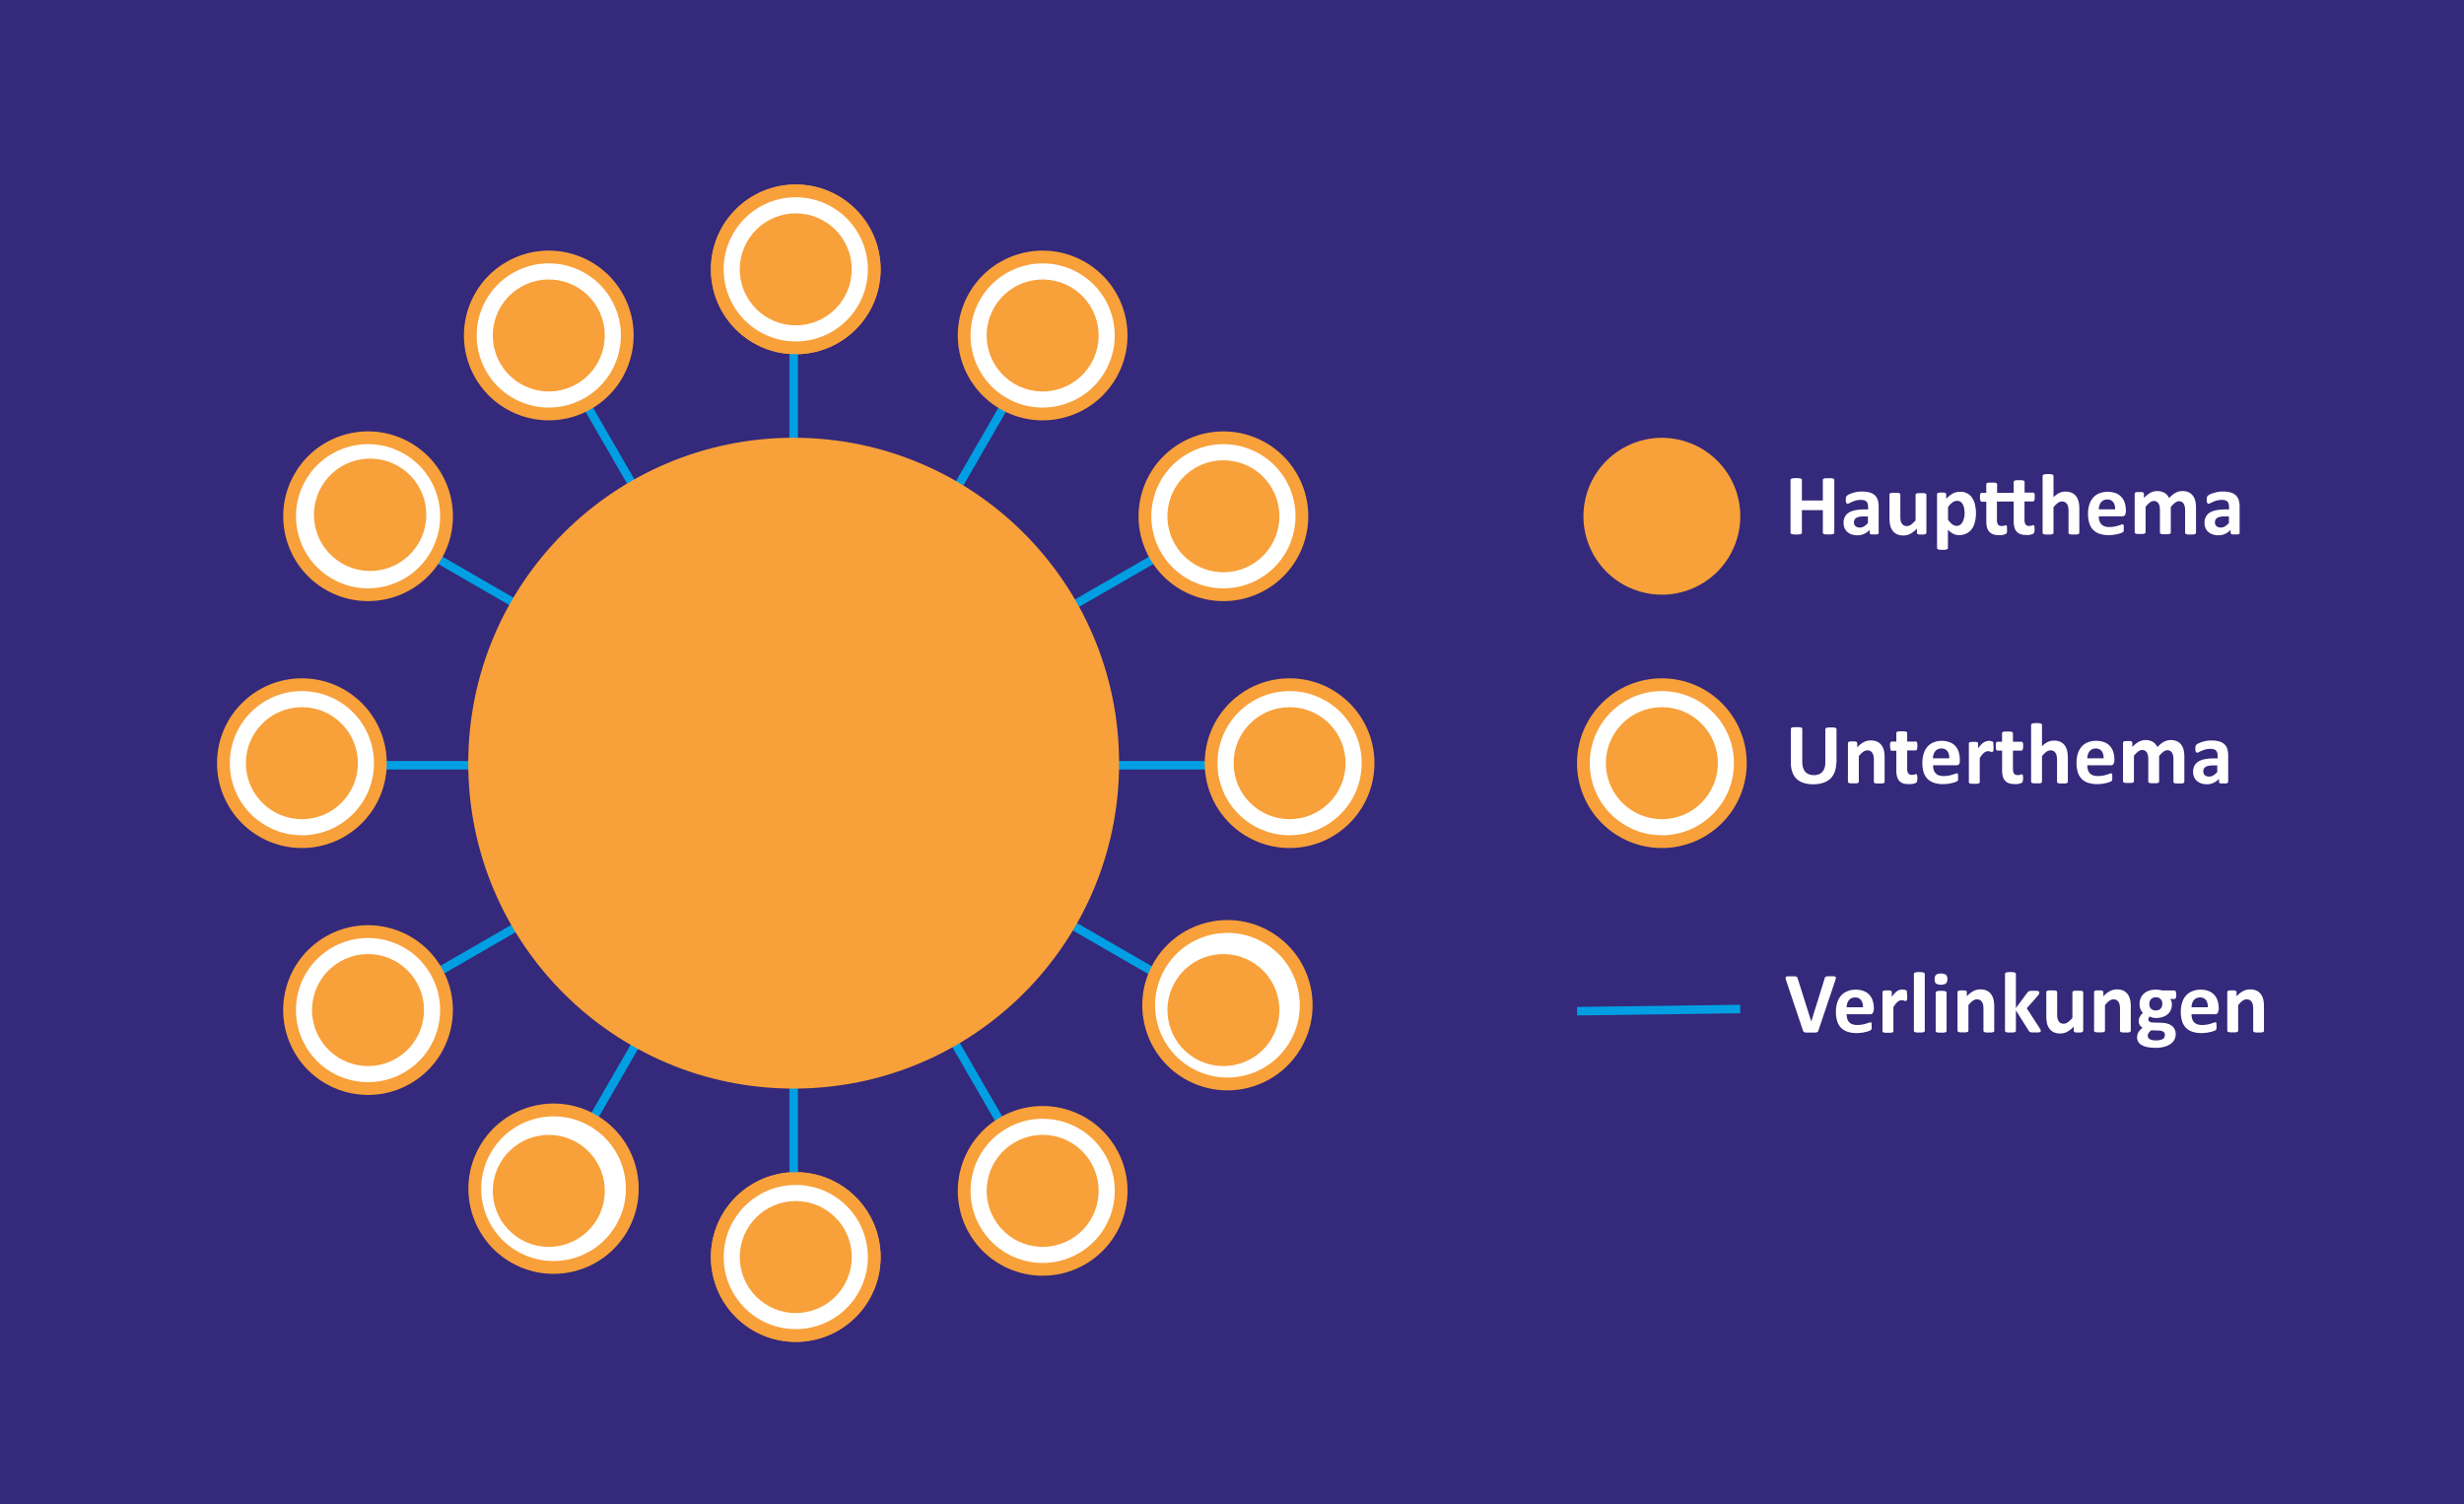 <svg id="Ebene_1" data-name="Ebene 1" xmlns="http://www.w3.org/2000/svg" viewBox="0 0 578.69 353.23"><defs><style>.cls-1{fill:#34297a;}.cls-2,.cls-5{fill:none;}.cls-2{stroke:#34297a;}.cls-2,.cls-3,.cls-5{stroke-miterlimit:10;}.cls-3,.cls-6{fill:#fff;}.cls-3{stroke:#f8a03a;stroke-width:3px;}.cls-4{fill:#f8a03a;}.cls-5{stroke:#009fe3;stroke-width:2px;}</style></defs><title>Inbound_Marketing_Themencluster_ZW_170712</title><rect class="cls-1" width="578.69" height="353.23"/><line class="cls-2" x1="186.4" y1="74.53" x2="186.4" y2="277.11"/><circle class="cls-3" cx="186.89" cy="63.26" r="18.43"/><circle class="cls-4" cx="186.89" cy="63.26" r="13.15"/><circle class="cls-3" cx="186.89" cy="295.23" r="18.43"/><circle class="cls-4" cx="186.89" cy="295.23" r="13.15"/><line class="cls-5" x1="186.4" y1="74.53" x2="186.4" y2="277.11"/><circle class="cls-3" cx="186.89" cy="63.26" r="18.43"/><circle class="cls-4" cx="186.89" cy="63.26" r="13.15"/><circle class="cls-3" cx="186.89" cy="295.23" r="18.43"/><circle class="cls-4" cx="186.89" cy="295.23" r="13.15"/><line class="cls-5" x1="134.11" y1="88.8" x2="235.4" y2="264.24"/><circle class="cls-3" cx="128.89" cy="78.79" r="18.43" transform="translate(-22.13 75) rotate(-30)"/><circle class="cls-4" cx="128.89" cy="78.79" r="13.15" transform="translate(-22.13 75) rotate(-30)"/><circle class="cls-3" cx="244.88" cy="279.69" r="18.43" transform="translate(-107.04 159.91) rotate(-30)"/><circle class="cls-4" cx="244.88" cy="279.69" r="13.15" transform="translate(-107.04 159.91) rotate(-30)"/><line class="cls-5" x1="95.96" y1="127.3" x2="271.4" y2="228.6"/><circle class="cls-3" cx="86.44" cy="121.25" r="18.43" transform="translate(-61.78 135.48) rotate(-60)"/><circle class="cls-4" cx="86.44" cy="121.25" r="13.15" transform="matrix(0.5, -0.87, 0.87, 0.5, -61.78, 135.48)"/><circle class="cls-3" cx="287.33" cy="237.23" r="18.43" transform="matrix(0.5, -0.87, 0.87, 0.5, -61.78, 367.45)"/><circle class="cls-4" cx="287.33" cy="237.23" r="13.15" transform="translate(-61.78 367.45) rotate(-60)"/><line class="cls-5" x1="82.18" y1="179.73" x2="284.76" y2="179.73"/><circle class="cls-3" cx="70.9" cy="179.24" r="18.43"/><circle class="cls-4" cx="70.9" cy="179.24" r="13.15"/><circle class="cls-3" cx="302.87" cy="179.24" r="18.43"/><circle class="cls-4" cx="302.87" cy="179.24" r="13.15"/><line class="cls-5" x1="96.45" y1="232.02" x2="271.89" y2="130.72"/><circle class="cls-3" cx="86.44" cy="237.23" r="18.43" transform="translate(-107.04 75) rotate(-30)"/><circle class="cls-4" cx="86.44" cy="237.23" r="13.15" transform="translate(-107.04 75) rotate(-30)"/><circle class="cls-3" cx="287.33" cy="121.25" r="18.43" transform="translate(-22.13 159.91) rotate(-30)"/><circle class="cls-4" cx="287.33" cy="121.25" r="13.15" transform="translate(-22.13 159.91) rotate(-30)"/><line class="cls-5" x1="134.95" y1="270.17" x2="236.24" y2="94.72"/><circle class="cls-3" cx="128.89" cy="279.69" r="18.43" transform="matrix(0.5, -0.87, 0.87, 0.5, -177.77, 251.47)"/><circle class="cls-4" cx="128.89" cy="279.69" r="13.15" transform="translate(-177.77 251.47) rotate(-60)"/><circle class="cls-3" cx="244.88" cy="78.79" r="18.43" transform="translate(54.2 251.47) rotate(-60)"/><circle class="cls-4" cx="244.88" cy="78.79" r="13.15" transform="translate(54.2 251.47) rotate(-60)"/><circle class="cls-4" cx="186.4" cy="179.24" r="76.43"/><circle class="cls-3" cx="390.3" cy="179.24" r="18.43"/><circle class="cls-4" cx="390.3" cy="179.24" r="13.15"/><path class="cls-6" d="M430.8,125.12a0.28,0.28,0,0,1-.07.18,0.46,0.46,0,0,1-.22.13,2.09,2.09,0,0,1-.41.08,5.48,5.48,0,0,1-.64,0,5.72,5.72,0,0,1-.66,0,2,2,0,0,1-.41-0.08,0.46,0.46,0,0,1-.21-0.13,0.28,0.28,0,0,1-.07-0.18v-5.31h-4.92v5.31a0.3,0.3,0,0,1-.06.18,0.43,0.43,0,0,1-.21.13,2.09,2.09,0,0,1-.41.08,6.83,6.83,0,0,1-1.29,0,2.1,2.1,0,0,1-.41-0.08,0.46,0.46,0,0,1-.22-0.13,0.28,0.28,0,0,1-.07-0.18V112.71a0.28,0.28,0,0,1,.07-0.18,0.46,0.46,0,0,1,.22-0.13,2.18,2.18,0,0,1,.41-0.08,6.94,6.94,0,0,1,1.29,0,2.17,2.17,0,0,1,.41.08,0.43,0.43,0,0,1,.21.13,0.3,0.3,0,0,1,.06.18v4.83h4.92v-4.83a0.28,0.28,0,0,1,.07-0.18,0.47,0.47,0,0,1,.21-0.13,2.07,2.07,0,0,1,.41-0.08,5.73,5.73,0,0,1,.66,0,5.49,5.49,0,0,1,.64,0,2.17,2.17,0,0,1,.41.08,0.47,0.47,0,0,1,.22.13,0.28,0.28,0,0,1,.07.18v12.42Z"/><path class="cls-6" d="M441.23,125.17a0.27,0.27,0,0,1-.1.22,0.69,0.69,0,0,1-.32.12,4.38,4.38,0,0,1-.65,0,4.43,4.43,0,0,1-.67,0,0.58,0.58,0,0,1-.29-0.12,0.29,0.29,0,0,1-.09-0.22v-0.72a4.13,4.13,0,0,1-1.28.93,3.7,3.7,0,0,1-1.59.34,4.46,4.46,0,0,1-1.33-.19,3,3,0,0,1-1-.56,2.5,2.5,0,0,1-.69-0.92,3.12,3.12,0,0,1-.24-1.28,2.91,2.91,0,0,1,.31-1.38,2.52,2.52,0,0,1,.92-1,4.6,4.6,0,0,1,1.53-.56,10.91,10.91,0,0,1,2.12-.18h0.88v-0.55a2.88,2.88,0,0,0-.09-0.75,1.25,1.25,0,0,0-.28-0.53,1.17,1.17,0,0,0-.53-0.31,2.82,2.82,0,0,0-.82-0.1,4.2,4.2,0,0,0-1.14.14,6.56,6.56,0,0,0-.89.31q-0.39.17-.64,0.31a1,1,0,0,1-.42.14,0.3,0.3,0,0,1-.2-0.07,0.51,0.51,0,0,1-.14-0.2,1.42,1.42,0,0,1-.09-0.33,2.72,2.72,0,0,1,0-.43,1.92,1.92,0,0,1,.05-0.5,0.76,0.76,0,0,1,.19-0.33,1.9,1.9,0,0,1,.5-0.33,5.84,5.84,0,0,1,.83-0.33,7.75,7.75,0,0,1,1-.25,6.88,6.88,0,0,1,1.16-.1,7,7,0,0,1,1.82.21,3.06,3.06,0,0,1,1.24.64,2.49,2.49,0,0,1,.71,1.11,5.21,5.21,0,0,1,.22,1.62v6.1Zm-2.51-3.88h-1a5.24,5.24,0,0,0-1.06.09,2,2,0,0,0-.71.27,1.13,1.13,0,0,0-.4.44,1.33,1.33,0,0,0-.13.59,1.14,1.14,0,0,0,.36.89,1.44,1.44,0,0,0,1,.33,1.87,1.87,0,0,0,1-.27,4.1,4.1,0,0,0,.92-0.8v-1.54Z"/><path class="cls-6" d="M452.38,125.14a0.32,0.32,0,0,1-.05.18,0.38,0.38,0,0,1-.18.13,1.4,1.4,0,0,1-.34.08,4.52,4.52,0,0,1-.52,0,4.75,4.75,0,0,1-.54,0,1.3,1.3,0,0,1-.33-0.08,0.37,0.37,0,0,1-.17-0.13,0.31,0.31,0,0,1-.05-0.18v-1a5.74,5.74,0,0,1-1.53,1.22,3.43,3.43,0,0,1-1.61.41,3.61,3.61,0,0,1-1.57-.31,2.71,2.71,0,0,1-1-.83,3.36,3.36,0,0,1-.56-1.22,7.57,7.57,0,0,1-.17-1.73v-5.55a0.29,0.29,0,0,1,.06-0.18,0.41,0.41,0,0,1,.2-0.13,1.84,1.84,0,0,1,.4-0.08q0.25,0,.61,0t0.62,0a1.84,1.84,0,0,1,.39.08,0.44,0.44,0,0,1,.21.13,0.28,0.28,0,0,1,.06.18v5.12a4.93,4.93,0,0,0,.09,1.09,1.91,1.91,0,0,0,.28.65,1.29,1.29,0,0,0,.48.42,1.48,1.48,0,0,0,.68.15,1.67,1.67,0,0,0,1-.36,5.89,5.89,0,0,0,1.05-1v-6a0.29,0.29,0,0,1,.06-0.18,0.42,0.42,0,0,1,.2-0.13,1.84,1.84,0,0,1,.39-0.08c0.16,0,.37,0,0.62,0s0.46,0,.62,0a1.74,1.74,0,0,1,.39.08,0.45,0.45,0,0,1,.2.13,0.28,0.28,0,0,1,.06.18v9.06Z"/><path class="cls-6" d="M464.07,120.48a8.44,8.44,0,0,1-.26,2.18,4.89,4.89,0,0,1-.76,1.65,3.36,3.36,0,0,1-1.24,1,3.79,3.79,0,0,1-1.7.37,3.23,3.23,0,0,1-.73-0.08,2.81,2.81,0,0,1-.64-0.23,4,4,0,0,1-.62-0.39,7.29,7.29,0,0,1-.63-0.55v4.27a0.3,0.3,0,0,1-.06.18,0.46,0.46,0,0,1-.21.14,1.7,1.7,0,0,1-.39.09,6.26,6.26,0,0,1-1.24,0,1.71,1.71,0,0,1-.39-0.09,0.46,0.46,0,0,1-.21-0.14,0.3,0.3,0,0,1-.06-0.18V116.08a0.31,0.31,0,0,1,.05-0.18,0.37,0.37,0,0,1,.18-0.13,1.38,1.38,0,0,1,.33-0.08,4.53,4.53,0,0,1,.52,0,4.41,4.41,0,0,1,.51,0,1.38,1.38,0,0,1,.33.08,0.37,0.37,0,0,1,.18.13,0.31,0.31,0,0,1,.05.18v1.07a9.28,9.28,0,0,1,.78-0.72,4.71,4.71,0,0,1,.78-0.52,3.55,3.55,0,0,1,.82-0.31,3.84,3.84,0,0,1,.9-0.1,3.44,3.44,0,0,1,1.7.39,3.22,3.22,0,0,1,1.14,1.07,4.83,4.83,0,0,1,.65,1.58A8.83,8.83,0,0,1,464.07,120.48Zm-2.66.18a7.06,7.06,0,0,0-.09-1.11,3.29,3.29,0,0,0-.29-1,1.81,1.81,0,0,0-.55-0.67,1.4,1.4,0,0,0-.85-0.25,1.71,1.71,0,0,0-.5.08,2,2,0,0,0-.51.25,3.53,3.53,0,0,0-.53.45,6.37,6.37,0,0,0-.58.68v3a6,6,0,0,0,1,1.05,1.66,1.66,0,0,0,1,.37,1.41,1.41,0,0,0,.85-0.25,2,2,0,0,0,.57-0.67,3.37,3.37,0,0,0,.33-0.93A5.11,5.11,0,0,0,461.41,120.66Z"/><path class="cls-6" d="M477.84,124.25a3.14,3.14,0,0,1-.06.68,0.73,0.73,0,0,1-.15.33,0.77,0.77,0,0,1-.27.17l-0.41.13a3.56,3.56,0,0,1-.51.09,5.17,5.17,0,0,1-.55,0,4.1,4.1,0,0,1-1.33-.19,2.19,2.19,0,0,1-.92-0.59,2.47,2.47,0,0,1-.54-1,5.33,5.33,0,0,1-.17-1.44v-4.64H469v4.26a2.12,2.12,0,0,0,.23,1.11,0.91,0.91,0,0,0,.83.37,1.71,1.71,0,0,0,.37,0l0.29-.08,0.21-.08a0.42,0.42,0,0,1,.16,0,0.22,0.22,0,0,1,.12,0,0.24,0.24,0,0,1,.09.14,2.11,2.11,0,0,1,.06.29,3.4,3.4,0,0,1,0,.47c0,0.19,0,.34,0,0.45a2.36,2.36,0,0,1,0,.28,1,1,0,0,1-.06.19,0.41,0.41,0,0,1-.12.14,1,1,0,0,1-.25.14,2.83,2.83,0,0,1-.41.13,4.24,4.24,0,0,1-.51.09,5.29,5.29,0,0,1-.56,0,4.06,4.06,0,0,1-1.32-.19,2.2,2.2,0,0,1-.92-0.59,2.47,2.47,0,0,1-.54-1,5.32,5.32,0,0,1-.17-1.44v-4.64h-1.09a0.32,0.32,0,0,1-.29-0.24,2.23,2.23,0,0,1-.1-0.8,4.17,4.17,0,0,1,0-.5,1.18,1.18,0,0,1,.08-0.32,0.37,0.37,0,0,1,.13-0.17,0.31,0.31,0,0,1,.18-0.05h1.08v-2a0.32,0.32,0,0,1,.06-0.18,0.42,0.42,0,0,1,.2-0.14,1.63,1.63,0,0,1,.4-0.08q0.25,0,.61,0t0.63,0a1.56,1.56,0,0,1,.39.08,0.46,0.46,0,0,1,.2.14,0.3,0.3,0,0,1,.06.18v2h3.89v-2.51A0.32,0.32,0,0,1,473,113a0.39,0.39,0,0,1,.2-0.13,2,2,0,0,1,.4-0.08,5.23,5.23,0,0,1,.61,0,5.38,5.38,0,0,1,.63,0,1.87,1.87,0,0,1,.39.08,0.42,0.42,0,0,1,.2.13,0.3,0.3,0,0,1,.06.18v2.51h2a0.29,0.29,0,0,1,.17.05,0.43,0.43,0,0,1,.13.17,1.06,1.06,0,0,1,.08.32,4.17,4.17,0,0,1,0,.5,2.12,2.12,0,0,1-.11.8,0.33,0.33,0,0,1-.29.24h-2v4.26a2.16,2.16,0,0,0,.23,1.11,0.9,0.9,0,0,0,.84.37,1.71,1.71,0,0,0,.37,0l0.28-.08,0.21-.08a0.47,0.47,0,0,1,.16,0,0.19,0.19,0,0,1,.11,0,0.28,0.28,0,0,1,.09.14,1.67,1.67,0,0,1,.06.29A3.56,3.56,0,0,1,477.84,124.25Z"/><path class="cls-6" d="M488.34,125.14a0.28,0.28,0,0,1-.06.18,0.45,0.45,0,0,1-.2.13,1.76,1.76,0,0,1-.39.08q-0.25,0-.61,0t-0.62,0a1.75,1.75,0,0,1-.39-0.08,0.45,0.45,0,0,1-.2-0.13,0.28,0.28,0,0,1-.06-0.18V120a4.35,4.35,0,0,0-.1-1,2,2,0,0,0-.28-0.65,1.24,1.24,0,0,0-.47-0.42,1.47,1.47,0,0,0-.68-0.15,1.7,1.7,0,0,0-1,.36,5.34,5.34,0,0,0-1,1v6a0.28,0.28,0,0,1-.06.18,0.45,0.45,0,0,1-.21.13,1.83,1.83,0,0,1-.39.08q-0.24,0-.62,0c-0.25,0-.46,0-0.62,0a1.84,1.84,0,0,1-.39-0.08,0.45,0.45,0,0,1-.21-0.13,0.27,0.27,0,0,1-.06-0.18V111.78a0.29,0.29,0,0,1,.06-0.18,0.46,0.46,0,0,1,.21-0.14,1.74,1.74,0,0,1,.39-0.09,6.26,6.26,0,0,1,1.24,0,1.73,1.73,0,0,1,.39.09,0.46,0.46,0,0,1,.21.14,0.3,0.3,0,0,1,.06.18v5a4.88,4.88,0,0,1,1.35-1,3.34,3.34,0,0,1,1.43-.32,3.59,3.59,0,0,1,1.56.3,2.71,2.71,0,0,1,1,.83,3.41,3.41,0,0,1,.56,1.23,7.3,7.3,0,0,1,.17,1.71v5.56Z"/><path class="cls-6" d="M499.22,120.35a1,1,0,0,1-.21.69,0.75,0.75,0,0,1-.57.22h-5.52a3.79,3.79,0,0,0,.14,1.05,2,2,0,0,0,.44.8,1.9,1.9,0,0,0,.77.5,3.31,3.31,0,0,0,1.13.17,6.37,6.37,0,0,0,1.18-.1,7.88,7.88,0,0,0,.88-0.21l0.61-.21a1.14,1.14,0,0,1,.4-0.1,0.3,0.3,0,0,1,.15,0,0.26,0.26,0,0,1,.1.13,0.83,0.83,0,0,1,.06.26c0,0.11,0,.25,0,0.42s0,0.28,0,.38a2.38,2.38,0,0,1,0,.27,0.68,0.68,0,0,1-.06.19,0.71,0.71,0,0,1-.11.15,1.26,1.26,0,0,1-.36.19,5.73,5.73,0,0,1-.75.24,10.36,10.36,0,0,1-1,.2,8.75,8.75,0,0,1-1.26.09,6.66,6.66,0,0,1-2.12-.31,3.77,3.77,0,0,1-1.52-.92,3.84,3.84,0,0,1-.91-1.56,7.37,7.37,0,0,1-.3-2.21,7,7,0,0,1,.31-2.18,4.58,4.58,0,0,1,.91-1.65,3.94,3.94,0,0,1,1.46-1,5.62,5.62,0,0,1,3.88,0,3.51,3.51,0,0,1,1.33.93,3.74,3.74,0,0,1,.76,1.41,6.11,6.11,0,0,1,.24,1.77v0.41Zm-2.48-.73a2.62,2.62,0,0,0-.43-1.69,1.67,1.67,0,0,0-1.43-.61,1.86,1.86,0,0,0-.85.18,1.74,1.74,0,0,0-.6.49,2.24,2.24,0,0,0-.37.73,3.64,3.64,0,0,0-.15.9h3.82Z"/><path class="cls-6" d="M515.74,125.14a0.28,0.28,0,0,1-.06.18,0.45,0.45,0,0,1-.2.13,1.74,1.74,0,0,1-.39.08c-0.16,0-.37,0-0.62,0s-0.47,0-.63,0a1.84,1.84,0,0,1-.39-0.08,0.41,0.41,0,0,1-.2-0.13,0.29,0.29,0,0,1-.06-0.18v-5.37a3.78,3.78,0,0,0-.09-0.83,2,2,0,0,0-.26-0.65,1.24,1.24,0,0,0-.45-0.42,1.32,1.32,0,0,0-.64-0.15,1.53,1.53,0,0,0-.92.36,6.17,6.17,0,0,0-1,1v6a0.28,0.28,0,0,1-.06.18,0.44,0.44,0,0,1-.21.13,1.84,1.84,0,0,1-.39.08q-0.24,0-.61,0c-0.25,0-.46,0-0.62,0a1.84,1.84,0,0,1-.39-0.08,0.45,0.45,0,0,1-.21-0.13,0.27,0.27,0,0,1-.06-0.18v-5.37a3.72,3.72,0,0,0-.09-0.83,2,2,0,0,0-.26-0.65,1.2,1.2,0,0,0-.45-0.42,1.33,1.33,0,0,0-.64-0.15,1.54,1.54,0,0,0-.93.36,5.91,5.91,0,0,0-1,1v6a0.28,0.28,0,0,1-.06.18,0.45,0.45,0,0,1-.21.13,1.84,1.84,0,0,1-.39.08c-0.16,0-.37,0-0.62,0s-0.46,0-.62,0a1.83,1.83,0,0,1-.39-0.08,0.45,0.45,0,0,1-.21-0.13,0.28,0.28,0,0,1-.06-0.18v-9.06a0.31,0.31,0,0,1,.05-0.18,0.38,0.38,0,0,1,.18-0.13,1.48,1.48,0,0,1,.34-0.08,4.53,4.53,0,0,1,.52,0,4.78,4.78,0,0,1,.54,0,1.23,1.23,0,0,1,.33.08,0.38,0.38,0,0,1,.17.13,0.32,0.32,0,0,1,.05.18v1a6,6,0,0,1,1.5-1.22,3.22,3.22,0,0,1,1.56-.41,4,4,0,0,1,1,.12,2.88,2.88,0,0,1,.8.33,2.53,2.53,0,0,1,.6.52,3.06,3.06,0,0,1,.43.68,7.6,7.6,0,0,1,.8-0.75,4.71,4.71,0,0,1,.77-0.51,3.55,3.55,0,0,1,.76-0.29,3.15,3.15,0,0,1,.78-0.1,3.43,3.43,0,0,1,1.52.3,2.68,2.68,0,0,1,1,.83,3.34,3.34,0,0,1,.54,1.22,6.55,6.55,0,0,1,.16,1.48v5.8Z"/><path class="cls-6" d="M526,125.17a0.27,0.27,0,0,1-.1.22,0.69,0.69,0,0,1-.32.12,4.38,4.38,0,0,1-.65,0,4.43,4.43,0,0,1-.67,0,0.58,0.58,0,0,1-.29-0.12,0.29,0.29,0,0,1-.09-0.22v-0.72a4.13,4.13,0,0,1-1.28.93,3.7,3.7,0,0,1-1.59.34,4.46,4.46,0,0,1-1.33-.19,3,3,0,0,1-1-.56,2.5,2.5,0,0,1-.69-0.92,3.12,3.12,0,0,1-.24-1.28,2.91,2.91,0,0,1,.31-1.38,2.52,2.52,0,0,1,.92-1,4.6,4.6,0,0,1,1.53-.56,10.91,10.91,0,0,1,2.12-.18h0.88v-0.55a2.88,2.88,0,0,0-.09-0.75,1.25,1.25,0,0,0-.28-0.53,1.17,1.17,0,0,0-.53-0.31,2.82,2.82,0,0,0-.82-0.1,4.2,4.2,0,0,0-1.14.14,6.56,6.56,0,0,0-.89.31q-0.39.17-.64,0.31a1,1,0,0,1-.42.14,0.3,0.3,0,0,1-.2-0.07,0.51,0.51,0,0,1-.14-0.2,1.42,1.42,0,0,1-.09-0.33,2.72,2.72,0,0,1,0-.43,1.92,1.92,0,0,1,.05-0.5,0.76,0.76,0,0,1,.19-0.33,1.9,1.9,0,0,1,.5-0.33,5.84,5.84,0,0,1,.83-0.33,7.75,7.75,0,0,1,1-.25,6.88,6.88,0,0,1,1.16-.1,7,7,0,0,1,1.82.21,3.06,3.06,0,0,1,1.24.64,2.49,2.49,0,0,1,.71,1.11,5.21,5.21,0,0,1,.22,1.62v6.1Zm-2.51-3.88h-1a5.24,5.24,0,0,0-1.06.09,2,2,0,0,0-.71.27,1.13,1.13,0,0,0-.4.44,1.33,1.33,0,0,0-.13.59,1.14,1.14,0,0,0,.36.89,1.44,1.44,0,0,0,1,.33,1.87,1.87,0,0,0,1-.27,4.1,4.1,0,0,0,.92-0.8v-1.54Z"/><circle class="cls-4" cx="390.3" cy="121.25" r="18.42" transform="translate(-8.33 211.39) rotate(-30)"/><path class="cls-6" d="M431.27,179.07a6.19,6.19,0,0,1-.36,2.16,4.24,4.24,0,0,1-1,1.62,4.54,4.54,0,0,1-1.71,1,7.25,7.25,0,0,1-2.34.35,7.41,7.41,0,0,1-2.23-.31,4.32,4.32,0,0,1-1.67-.94,4.11,4.11,0,0,1-1-1.57,6.13,6.13,0,0,1-.36-2.2v-8a0.3,0.3,0,0,1,.06-0.18,0.43,0.43,0,0,1,.22-0.13,2.28,2.28,0,0,1,.41-0.08,5.6,5.6,0,0,1,.65,0,5.49,5.49,0,0,1,.64,0,2.15,2.15,0,0,1,.41.08,0.47,0.47,0,0,1,.22.13,0.28,0.28,0,0,1,.07.18v7.76a4.29,4.29,0,0,0,.19,1.36,2.5,2.5,0,0,0,.55,1,2.28,2.28,0,0,0,.86.56,3.18,3.18,0,0,0,1.12.19,3.1,3.1,0,0,0,1.13-.19,2.23,2.23,0,0,0,.84-0.56,2.54,2.54,0,0,0,.53-0.91,3.77,3.77,0,0,0,.19-1.23v-7.91a0.3,0.3,0,0,1,.06-0.18,0.43,0.43,0,0,1,.21-0.13,2.16,2.16,0,0,1,.41-0.08,5.64,5.64,0,0,1,.65,0,5.37,5.37,0,0,1,.63,0,2.15,2.15,0,0,1,.4.08,0.43,0.43,0,0,1,.21.13,0.3,0.3,0,0,1,.06.18v7.88Z"/><path class="cls-6" d="M442.63,183.62a0.28,0.28,0,0,1-.06.18,0.44,0.44,0,0,1-.2.13,1.75,1.75,0,0,1-.39.08q-0.25,0-.62,0c-0.25,0-.46,0-0.62,0a1.74,1.74,0,0,1-.39-0.08,0.44,0.44,0,0,1-.2-0.13,0.28,0.28,0,0,1-.06-0.18v-5.17a4.41,4.41,0,0,0-.1-1,2,2,0,0,0-.28-0.65,1.24,1.24,0,0,0-.47-0.42,1.48,1.48,0,0,0-.68-0.15,1.69,1.69,0,0,0-1,.36,5.31,5.31,0,0,0-1,1v6a0.28,0.28,0,0,1-.06.18,0.45,0.45,0,0,1-.21.13,1.84,1.84,0,0,1-.39.08c-0.16,0-.37,0-0.62,0s-0.46,0-.62,0a1.83,1.83,0,0,1-.39-0.08,0.45,0.45,0,0,1-.21-0.13,0.28,0.28,0,0,1-.06-0.18v-9.06a0.31,0.31,0,0,1,.05-0.18,0.38,0.38,0,0,1,.18-0.13,1.48,1.48,0,0,1,.34-0.08,4.53,4.53,0,0,1,.52,0,4.78,4.78,0,0,1,.54,0,1.23,1.23,0,0,1,.33.08,0.38,0.38,0,0,1,.17.13,0.32,0.32,0,0,1,.05.18v1a5.75,5.75,0,0,1,1.53-1.22,3.45,3.45,0,0,1,1.62-.41,3.59,3.59,0,0,1,1.56.3,2.74,2.74,0,0,1,1,.83,3.37,3.37,0,0,1,.56,1.22,7.13,7.13,0,0,1,.17,1.69v5.6Z"/><path class="cls-6" d="M450.31,182.73a3.21,3.21,0,0,1-.06.69,0.73,0.73,0,0,1-.15.34,0.8,0.8,0,0,1-.27.17,2.58,2.58,0,0,1-.42.13,4.43,4.43,0,0,1-.52.09,5.29,5.29,0,0,1-.56,0A4.06,4.06,0,0,1,447,184a2.2,2.2,0,0,1-.92-0.59,2.47,2.47,0,0,1-.54-1,5.32,5.32,0,0,1-.17-1.44v-4.64h-1.09A0.32,0.32,0,0,1,444,176a2.23,2.23,0,0,1-.1-0.8,4.17,4.17,0,0,1,0-.5,1.18,1.18,0,0,1,.08-0.32,0.37,0.37,0,0,1,.13-0.17,0.31,0.31,0,0,1,.18-0.05h1.08v-2a0.32,0.32,0,0,1,.06-0.18,0.42,0.42,0,0,1,.2-0.14,1.63,1.63,0,0,1,.4-0.08q0.25,0,.61,0t0.63,0a1.56,1.56,0,0,1,.39.08,0.46,0.46,0,0,1,.2.14,0.3,0.3,0,0,1,.06.18v2h2a0.31,0.31,0,0,1,.18.05,0.37,0.37,0,0,1,.13.17,1.18,1.18,0,0,1,.08.32,4,4,0,0,1,0,.5,2.21,2.21,0,0,1-.1.8,0.32,0.32,0,0,1-.29.24h-2v4.26a2.12,2.12,0,0,0,.23,1.11,0.91,0.91,0,0,0,.83.37,1.71,1.71,0,0,0,.37,0l0.29-.08,0.21-.08a0.42,0.42,0,0,1,.16,0,0.22,0.22,0,0,1,.12,0,0.24,0.24,0,0,1,.09.14,2.11,2.11,0,0,1,.06.29A3.4,3.4,0,0,1,450.31,182.73Z"/><path class="cls-6" d="M460.27,178.83a1,1,0,0,1-.21.69,0.75,0.75,0,0,1-.57.22H454a3.75,3.75,0,0,0,.14,1.05,2,2,0,0,0,.44.8,1.9,1.9,0,0,0,.77.5,3.3,3.3,0,0,0,1.13.17,6.36,6.36,0,0,0,1.18-.1,7.88,7.88,0,0,0,.88-0.21l0.62-.21a1.13,1.13,0,0,1,.4-0.1,0.3,0.3,0,0,1,.15,0,0.27,0.27,0,0,1,.1.13,0.89,0.89,0,0,1,.06.26c0,0.11,0,.25,0,0.42s0,0.28,0,.38a2.38,2.38,0,0,1,0,.27,0.64,0.64,0,0,1-.06.19,0.68,0.68,0,0,1-.11.15,1.24,1.24,0,0,1-.36.19,5.78,5.78,0,0,1-.75.24,10.33,10.33,0,0,1-1,.2,8.75,8.75,0,0,1-1.26.09,6.67,6.67,0,0,1-2.12-.31,3.77,3.77,0,0,1-1.52-.92,3.84,3.84,0,0,1-.91-1.56,7.33,7.33,0,0,1-.3-2.21,7,7,0,0,1,.32-2.18,4.56,4.56,0,0,1,.91-1.65,3.94,3.94,0,0,1,1.46-1A5,5,0,0,1,456,174a5.07,5.07,0,0,1,1.95.34,3.5,3.5,0,0,1,1.33.93,3.75,3.75,0,0,1,.76,1.41,6.15,6.15,0,0,1,.24,1.77v0.41Zm-2.48-.73a2.63,2.63,0,0,0-.43-1.69,1.67,1.67,0,0,0-1.43-.61,1.86,1.86,0,0,0-.85.18,1.74,1.74,0,0,0-.6.49,2.26,2.26,0,0,0-.37.73,3.64,3.64,0,0,0-.15.9h3.82Z"/><path class="cls-6" d="M468.2,175.4q0,0.37,0,.6a1.83,1.83,0,0,1-.06.37,0.35,0.35,0,0,1-.11.18,0.26,0.26,0,0,1-.17.05,0.55,0.55,0,0,1-.18,0l-0.23-.08-0.28-.08a1.49,1.49,0,0,0-.33,0,1.13,1.13,0,0,0-.43.09,1.79,1.79,0,0,0-.44.27,3.25,3.25,0,0,0-.48.49,7.89,7.89,0,0,0-.53.75v5.65a0.28,0.28,0,0,1-.06.18,0.45,0.45,0,0,1-.21.13,1.83,1.83,0,0,1-.39.08q-0.24,0-.62,0c-0.25,0-.46,0-0.62,0a1.84,1.84,0,0,1-.39-0.08,0.45,0.45,0,0,1-.21-0.13,0.27,0.27,0,0,1-.06-0.18v-9.06a0.31,0.31,0,0,1,.05-0.18,0.37,0.37,0,0,1,.18-0.13,1.47,1.47,0,0,1,.34-0.08,4.53,4.53,0,0,1,.52,0,4.76,4.76,0,0,1,.54,0,1.24,1.24,0,0,1,.33.08,0.38,0.38,0,0,1,.17.13,0.31,0.31,0,0,1,.05.18v1.13a7.25,7.25,0,0,1,.67-0.84,3.76,3.76,0,0,1,.6-0.52,1.88,1.88,0,0,1,.57-0.27A2.19,2.19,0,0,1,467,174l0.28,0,0.32,0.05,0.28,0.08a0.55,0.55,0,0,1,.18.1,0.31,0.31,0,0,1,.08.11,0.92,0.92,0,0,1,0,.17,2.48,2.48,0,0,1,0,.32Q468.2,175,468.2,175.4Z"/><path class="cls-6" d="M475.14,182.73a3.21,3.21,0,0,1-.06.69,0.74,0.74,0,0,1-.15.34,0.81,0.81,0,0,1-.27.17,2.54,2.54,0,0,1-.42.13,4.41,4.41,0,0,1-.52.09,5.27,5.27,0,0,1-.56,0,4.07,4.07,0,0,1-1.32-.19,2.19,2.19,0,0,1-.92-0.59,2.47,2.47,0,0,1-.54-1,5.32,5.32,0,0,1-.17-1.44v-4.64h-1.09a0.32,0.32,0,0,1-.29-0.24,2.21,2.21,0,0,1-.1-0.8,4,4,0,0,1,0-.5,1.18,1.18,0,0,1,.08-0.32,0.37,0.37,0,0,1,.13-0.17,0.31,0.31,0,0,1,.18-0.05h1.08v-2a0.31,0.31,0,0,1,.06-0.18,0.41,0.41,0,0,1,.2-0.14,1.61,1.61,0,0,1,.4-0.08q0.25,0,.62,0c0.25,0,.46,0,0.63,0a1.55,1.55,0,0,1,.39.08,0.45,0.45,0,0,1,.2.14,0.3,0.3,0,0,1,.06.18v2h2a0.31,0.31,0,0,1,.18.05,0.37,0.37,0,0,1,.13.17,1.18,1.18,0,0,1,.08.32,4.17,4.17,0,0,1,0,.5,2.23,2.23,0,0,1-.1.8,0.32,0.32,0,0,1-.29.24h-2v4.26a2.12,2.12,0,0,0,.23,1.11,0.91,0.91,0,0,0,.83.37,1.7,1.7,0,0,0,.37,0l0.29-.08,0.21-.08a0.43,0.43,0,0,1,.16,0,0.22,0.22,0,0,1,.12,0,0.24,0.24,0,0,1,.09.14,2.11,2.11,0,0,1,.06.29A3.56,3.56,0,0,1,475.14,182.73Z"/><path class="cls-6" d="M485.64,183.62a0.28,0.28,0,0,1-.06.18,0.45,0.45,0,0,1-.2.13,1.76,1.76,0,0,1-.39.08q-0.25,0-.61,0t-0.62,0a1.75,1.75,0,0,1-.39-0.08,0.45,0.45,0,0,1-.2-0.13,0.28,0.28,0,0,1-.06-0.18v-5.17a4.35,4.35,0,0,0-.1-1,2,2,0,0,0-.28-0.65,1.24,1.24,0,0,0-.47-0.42,1.47,1.47,0,0,0-.68-0.15,1.7,1.7,0,0,0-1,.36,5.34,5.34,0,0,0-1,1v6a0.28,0.28,0,0,1-.06.18,0.45,0.45,0,0,1-.21.13,1.83,1.83,0,0,1-.39.08q-0.24,0-.62,0c-0.25,0-.46,0-0.62,0a1.84,1.84,0,0,1-.39-0.08,0.45,0.45,0,0,1-.21-0.13,0.27,0.27,0,0,1-.06-0.18V170.26a0.29,0.29,0,0,1,.06-0.18,0.46,0.46,0,0,1,.21-0.14,1.74,1.74,0,0,1,.39-0.09,6.26,6.26,0,0,1,1.24,0,1.73,1.73,0,0,1,.39.09,0.46,0.46,0,0,1,.21.14,0.3,0.3,0,0,1,.06.18v5a4.88,4.88,0,0,1,1.35-1,3.34,3.34,0,0,1,1.43-.32,3.59,3.59,0,0,1,1.56.3,2.71,2.71,0,0,1,1,.83,3.41,3.41,0,0,1,.56,1.23,7.3,7.3,0,0,1,.17,1.71v5.56Z"/><path class="cls-6" d="M496.52,178.83a1,1,0,0,1-.21.69,0.75,0.75,0,0,1-.57.22h-5.52a3.79,3.79,0,0,0,.14,1.05,2,2,0,0,0,.44.8,1.9,1.9,0,0,0,.77.5,3.31,3.31,0,0,0,1.13.17,6.37,6.37,0,0,0,1.18-.1,7.88,7.88,0,0,0,.88-0.21l0.61-.21a1.14,1.14,0,0,1,.4-0.1,0.3,0.3,0,0,1,.15,0,0.26,0.26,0,0,1,.1.13,0.83,0.83,0,0,1,.06.26c0,0.11,0,.25,0,0.42s0,0.28,0,.38a2.38,2.38,0,0,1,0,.27,0.68,0.68,0,0,1-.06.19,0.71,0.71,0,0,1-.11.15,1.26,1.26,0,0,1-.36.19,5.73,5.73,0,0,1-.75.24,10.36,10.36,0,0,1-1,.2,8.75,8.75,0,0,1-1.26.09,6.66,6.66,0,0,1-2.12-.31,3.77,3.77,0,0,1-1.52-.92,3.84,3.84,0,0,1-.91-1.56,7.37,7.37,0,0,1-.3-2.21,7,7,0,0,1,.31-2.18,4.58,4.58,0,0,1,.91-1.65,3.94,3.94,0,0,1,1.46-1,5.62,5.62,0,0,1,3.88,0,3.51,3.51,0,0,1,1.33.93,3.74,3.74,0,0,1,.76,1.41,6.11,6.11,0,0,1,.24,1.77v0.41Zm-2.48-.73a2.62,2.62,0,0,0-.43-1.69,1.67,1.67,0,0,0-1.43-.61,1.86,1.86,0,0,0-.85.18,1.74,1.74,0,0,0-.6.49,2.24,2.24,0,0,0-.37.73,3.64,3.64,0,0,0-.15.9H494Z"/><path class="cls-6" d="M513,183.62a0.28,0.28,0,0,1-.06.18,0.45,0.45,0,0,1-.2.13,1.74,1.74,0,0,1-.39.08c-0.16,0-.37,0-0.62,0s-0.47,0-.63,0a1.84,1.84,0,0,1-.39-0.08,0.41,0.41,0,0,1-.2-0.13,0.29,0.29,0,0,1-.06-0.18v-5.37a3.78,3.78,0,0,0-.09-0.83,2,2,0,0,0-.26-0.65,1.24,1.24,0,0,0-.45-0.42,1.32,1.32,0,0,0-.64-0.15,1.53,1.53,0,0,0-.92.36,6.17,6.17,0,0,0-1,1v6a0.28,0.28,0,0,1-.06.18,0.44,0.44,0,0,1-.21.13,1.84,1.84,0,0,1-.39.08q-0.24,0-.61,0c-0.25,0-.46,0-0.62,0a1.84,1.84,0,0,1-.39-0.08,0.45,0.45,0,0,1-.21-0.13,0.27,0.27,0,0,1-.06-0.18v-5.37a3.72,3.72,0,0,0-.09-0.83,2,2,0,0,0-.26-0.65,1.2,1.2,0,0,0-.45-0.42,1.33,1.33,0,0,0-.64-0.15,1.54,1.54,0,0,0-.93.36,5.91,5.91,0,0,0-1,1v6a0.28,0.28,0,0,1-.06.18,0.45,0.45,0,0,1-.21.13,1.84,1.84,0,0,1-.39.08c-0.16,0-.37,0-0.62,0s-0.46,0-.62,0a1.83,1.83,0,0,1-.39-0.08,0.45,0.45,0,0,1-.21-0.13,0.28,0.28,0,0,1-.06-0.18v-9.06a0.31,0.31,0,0,1,.05-0.18,0.38,0.38,0,0,1,.18-0.13,1.48,1.48,0,0,1,.34-0.08,4.53,4.53,0,0,1,.52,0,4.78,4.78,0,0,1,.54,0,1.23,1.23,0,0,1,.33.08,0.38,0.38,0,0,1,.17.13,0.32,0.32,0,0,1,.05.18v1a6,6,0,0,1,1.5-1.22,3.22,3.22,0,0,1,1.56-.41,4,4,0,0,1,1,.12,2.88,2.88,0,0,1,.8.33,2.53,2.53,0,0,1,.6.52,3.06,3.06,0,0,1,.43.68,7.6,7.6,0,0,1,.8-0.75,4.71,4.71,0,0,1,.77-0.51,3.55,3.55,0,0,1,.76-0.29,3.15,3.15,0,0,1,.78-0.1,3.43,3.43,0,0,1,1.52.3,2.68,2.68,0,0,1,1,.83,3.34,3.34,0,0,1,.54,1.22,6.55,6.55,0,0,1,.16,1.48v5.8Z"/><path class="cls-6" d="M523.27,183.65a0.27,0.27,0,0,1-.1.22,0.69,0.69,0,0,1-.32.12,4.38,4.38,0,0,1-.65,0,4.43,4.43,0,0,1-.67,0,0.58,0.58,0,0,1-.29-0.12,0.29,0.29,0,0,1-.09-0.22v-0.72a4.13,4.13,0,0,1-1.28.93,3.7,3.7,0,0,1-1.59.34A4.46,4.46,0,0,1,517,184a3,3,0,0,1-1-.56,2.5,2.5,0,0,1-.69-0.92,3.12,3.12,0,0,1-.24-1.28,2.91,2.91,0,0,1,.31-1.38,2.52,2.52,0,0,1,.92-1,4.6,4.6,0,0,1,1.53-.56,10.91,10.91,0,0,1,2.12-.18h0.88v-0.55a2.88,2.88,0,0,0-.09-0.75,1.25,1.25,0,0,0-.28-0.53,1.17,1.17,0,0,0-.53-0.31,2.82,2.82,0,0,0-.82-0.1,4.2,4.2,0,0,0-1.14.14,6.56,6.56,0,0,0-.89.31q-0.39.17-.64,0.31a1,1,0,0,1-.42.14,0.3,0.3,0,0,1-.2-0.07,0.51,0.51,0,0,1-.14-0.2,1.42,1.42,0,0,1-.09-0.33,2.72,2.72,0,0,1,0-.43,1.92,1.92,0,0,1,.05-0.5,0.76,0.76,0,0,1,.19-0.33,1.9,1.9,0,0,1,.5-0.33,5.84,5.84,0,0,1,.83-0.33,7.75,7.75,0,0,1,1-.25,6.88,6.88,0,0,1,1.16-.1,7,7,0,0,1,1.82.21,3.06,3.06,0,0,1,1.24.64,2.49,2.49,0,0,1,.71,1.11,5.21,5.21,0,0,1,.22,1.62v6.1Zm-2.51-3.88h-1a5.24,5.24,0,0,0-1.06.09,2,2,0,0,0-.71.27,1.13,1.13,0,0,0-.4.44,1.33,1.33,0,0,0-.13.59,1.14,1.14,0,0,0,.36.89,1.44,1.44,0,0,0,1,.33,1.87,1.87,0,0,0,1-.27,4.1,4.1,0,0,0,.92-0.8v-1.54Z"/><line class="cls-5" x1="370.39" y1="237.49" x2="408.72" y2="236.98"/><path class="cls-6" d="M427.08,242a0.87,0.87,0,0,1-.13.28,0.51,0.51,0,0,1-.26.16,2.14,2.14,0,0,1-.5.07l-0.82,0h-0.7l-0.49,0a1.7,1.7,0,0,1-.33-0.06,0.8,0.8,0,0,1-.21-0.1,0.42,0.42,0,0,1-.13-0.15,1.23,1.23,0,0,1-.09-0.22l-3.91-11.65a3.12,3.12,0,0,1-.15-0.58,0.34,0.34,0,0,1,.1-0.32,0.78,0.78,0,0,1,.43-0.13c0.2,0,.49,0,0.85,0l0.73,0a1.66,1.66,0,0,1,.41.07,0.34,0.34,0,0,1,.2.15,1.51,1.51,0,0,1,.11.25l3.2,10.14h0l3.14-10.09a1.09,1.09,0,0,1,.1-0.28,0.41,0.41,0,0,1,.21-0.17,1.41,1.41,0,0,1,.42-0.08l0.75,0a6.58,6.58,0,0,1,.73,0,0.53,0.53,0,0,1,.36.15,0.4,0.4,0,0,1,.06.33,3.79,3.79,0,0,1-.16.57Z"/><path class="cls-6" d="M440,237.3a1,1,0,0,1-.21.69,0.75,0.75,0,0,1-.57.22h-5.52a3.75,3.75,0,0,0,.14,1.05,2,2,0,0,0,.44.8,1.9,1.9,0,0,0,.77.5,3.3,3.3,0,0,0,1.13.17,6.36,6.36,0,0,0,1.18-.1,7.88,7.88,0,0,0,.88-0.21l0.62-.21a1.13,1.13,0,0,1,.4-0.1,0.3,0.3,0,0,1,.15,0,0.27,0.27,0,0,1,.1.13,0.89,0.89,0,0,1,.06.26c0,0.11,0,.25,0,0.42s0,0.28,0,.38a2.38,2.38,0,0,1,0,.27,0.64,0.64,0,0,1-.06.19,0.68,0.68,0,0,1-.11.15,1.24,1.24,0,0,1-.36.19,5.78,5.78,0,0,1-.75.24,10.33,10.33,0,0,1-1,.2,8.75,8.75,0,0,1-1.26.09,6.67,6.67,0,0,1-2.12-.31,3.77,3.77,0,0,1-1.52-.92,3.84,3.84,0,0,1-.91-1.56,7.33,7.33,0,0,1-.3-2.21,7,7,0,0,1,.32-2.18,4.56,4.56,0,0,1,.91-1.65,3.94,3.94,0,0,1,1.46-1,5,5,0,0,1,1.94-.36,5.07,5.07,0,0,1,1.95.34,3.5,3.5,0,0,1,1.33.93,3.75,3.75,0,0,1,.76,1.41,6.15,6.15,0,0,1,.24,1.77v0.41Zm-2.48-.73a2.63,2.63,0,0,0-.43-1.69,1.67,1.67,0,0,0-1.43-.61,1.86,1.86,0,0,0-.85.18,1.74,1.74,0,0,0-.6.49,2.26,2.26,0,0,0-.37.73,3.64,3.64,0,0,0-.15.9h3.82Z"/><path class="cls-6" d="M447.92,233.88q0,0.37,0,.6a1.83,1.83,0,0,1-.06.37,0.35,0.35,0,0,1-.11.18,0.26,0.26,0,0,1-.17.05,0.55,0.55,0,0,1-.18,0l-0.23-.08-0.28-.08a1.49,1.49,0,0,0-.33,0,1.13,1.13,0,0,0-.43.09,1.79,1.79,0,0,0-.44.27,3.25,3.25,0,0,0-.48.49,7.89,7.89,0,0,0-.53.75v5.65a0.28,0.28,0,0,1-.06.18,0.45,0.45,0,0,1-.21.13,1.83,1.83,0,0,1-.39.08q-0.24,0-.62,0c-0.25,0-.46,0-0.62,0a1.84,1.84,0,0,1-.39-0.08,0.45,0.45,0,0,1-.21-0.13,0.27,0.27,0,0,1-.06-0.18V233a0.31,0.31,0,0,1,.05-0.18,0.37,0.37,0,0,1,.18-0.13,1.47,1.47,0,0,1,.34-0.08,4.53,4.53,0,0,1,.52,0,4.76,4.76,0,0,1,.54,0,1.24,1.24,0,0,1,.33.08,0.38,0.38,0,0,1,.17.13,0.31,0.31,0,0,1,.05.18v1.13a7.25,7.25,0,0,1,.67-0.84,3.76,3.76,0,0,1,.6-0.52,1.88,1.88,0,0,1,.57-0.27,2.19,2.19,0,0,1,.57-0.08l0.28,0,0.32,0.05,0.28,0.08a0.55,0.55,0,0,1,.18.1,0.31,0.31,0,0,1,.08.11,0.92,0.92,0,0,1,0,.17,2.48,2.48,0,0,1,0,.32Q447.92,233.51,447.92,233.88Z"/><path class="cls-6" d="M452.05,242.1a0.28,0.28,0,0,1-.06.18,0.45,0.45,0,0,1-.21.13,1.84,1.84,0,0,1-.39.08c-0.16,0-.37,0-0.62,0s-0.46,0-.62,0a1.83,1.83,0,0,1-.39-0.08,0.45,0.45,0,0,1-.21-0.13,0.28,0.28,0,0,1-.06-0.18V228.74a0.3,0.3,0,0,1,.06-0.18,0.46,0.46,0,0,1,.21-0.14,1.73,1.73,0,0,1,.39-0.09,6.26,6.26,0,0,1,1.24,0,1.74,1.74,0,0,1,.39.09,0.45,0.45,0,0,1,.21.14,0.3,0.3,0,0,1,.06.18V242.1Z"/><path class="cls-6" d="M457.36,230A1.43,1.43,0,0,1,457,231a2.49,2.49,0,0,1-2.33,0,1.39,1.39,0,0,1-.3-1,1.47,1.47,0,0,1,.31-1.07,2.45,2.45,0,0,1,2.33,0A1.39,1.39,0,0,1,457.36,230Zm-0.19,12.13a0.28,0.28,0,0,1-.06.18,0.45,0.45,0,0,1-.21.13,1.84,1.84,0,0,1-.39.08c-0.16,0-.37,0-0.62,0s-0.46,0-.62,0a1.83,1.83,0,0,1-.39-0.08,0.45,0.45,0,0,1-.21-0.13,0.28,0.28,0,0,1-.06-0.18v-9a0.28,0.28,0,0,1,.06-0.18,0.49,0.49,0,0,1,.21-0.13,1.75,1.75,0,0,1,.39-0.09,6.36,6.36,0,0,1,1.24,0,1.76,1.76,0,0,1,.39.09,0.48,0.48,0,0,1,.21.13,0.27,0.27,0,0,1,.06.18v9Z"/><path class="cls-6" d="M468.37,242.1a0.28,0.28,0,0,1-.06.18,0.44,0.44,0,0,1-.2.13,1.75,1.75,0,0,1-.39.08q-0.25,0-.62,0c-0.25,0-.46,0-0.62,0a1.74,1.74,0,0,1-.39-0.08,0.44,0.44,0,0,1-.2-0.13,0.28,0.28,0,0,1-.06-0.18v-5.17a4.41,4.41,0,0,0-.1-1,2,2,0,0,0-.28-0.65,1.24,1.24,0,0,0-.47-0.42,1.48,1.48,0,0,0-.68-0.15,1.69,1.69,0,0,0-1,.36,5.31,5.31,0,0,0-1,1v6a0.28,0.28,0,0,1-.06.18,0.45,0.45,0,0,1-.21.13,1.84,1.84,0,0,1-.39.08c-0.16,0-.37,0-0.62,0s-0.46,0-.62,0a1.83,1.83,0,0,1-.39-0.08,0.45,0.45,0,0,1-.21-0.13,0.28,0.28,0,0,1-.06-0.18V233a0.31,0.31,0,0,1,.05-0.18,0.38,0.38,0,0,1,.18-0.13,1.48,1.48,0,0,1,.34-0.08,4.53,4.53,0,0,1,.52,0,4.78,4.78,0,0,1,.54,0,1.23,1.23,0,0,1,.33.08,0.38,0.38,0,0,1,.17.13,0.32,0.32,0,0,1,.05.18v1a5.75,5.75,0,0,1,1.53-1.22,3.45,3.45,0,0,1,1.62-.41,3.59,3.59,0,0,1,1.56.3,2.74,2.74,0,0,1,1,.83,3.37,3.37,0,0,1,.56,1.22,7.13,7.13,0,0,1,.17,1.69v5.6Z"/><path class="cls-6" d="M479.3,242.11a0.29,0.29,0,0,1-.06.18,0.38,0.38,0,0,1-.2.12,2.12,2.12,0,0,1-.4.07c-0.17,0-.39,0-0.66,0l-0.68,0a2.4,2.4,0,0,1-.43-0.07,0.63,0.63,0,0,1-.26-0.13,0.77,0.77,0,0,1-.16-0.21l-3-4.77v4.8a0.28,0.28,0,0,1-.06.18,0.45,0.45,0,0,1-.21.13,1.84,1.84,0,0,1-.39.08c-0.16,0-.37,0-0.62,0s-0.46,0-.62,0a1.83,1.83,0,0,1-.39-0.08,0.45,0.45,0,0,1-.21-0.13,0.28,0.28,0,0,1-.06-0.18V228.74a0.3,0.3,0,0,1,.06-0.18,0.46,0.46,0,0,1,.21-0.14,1.73,1.73,0,0,1,.39-0.09,6.26,6.26,0,0,1,1.24,0,1.74,1.74,0,0,1,.39.09,0.45,0.45,0,0,1,.21.14,0.3,0.3,0,0,1,.06.18v8l2.68-3.61a1.16,1.16,0,0,1,.18-0.21,0.71,0.71,0,0,1,.27-0.14,2.29,2.29,0,0,1,.42-0.08q0.25,0,.63,0t0.63,0a2.09,2.09,0,0,1,.42.08,0.45,0.45,0,0,1,.22.13,0.29,0.29,0,0,1,.06.19,0.81,0.81,0,0,1-.08.33,1.72,1.72,0,0,1-.23.37l-2.65,3,3.07,4.74a2.3,2.3,0,0,1,.18.35A0.77,0.77,0,0,1,479.3,242.11Z"/><path class="cls-6" d="M489.21,242.1a0.32,0.32,0,0,1-.05.18,0.38,0.38,0,0,1-.18.13,1.4,1.4,0,0,1-.34.08,4.52,4.52,0,0,1-.52,0,4.75,4.75,0,0,1-.54,0,1.3,1.3,0,0,1-.33-0.08,0.37,0.37,0,0,1-.17-0.13,0.31,0.31,0,0,1-.05-0.18v-1a5.74,5.74,0,0,1-1.53,1.22,3.43,3.43,0,0,1-1.61.41,3.61,3.61,0,0,1-1.57-.31,2.71,2.71,0,0,1-1-.83,3.36,3.36,0,0,1-.56-1.22,7.57,7.57,0,0,1-.17-1.73V233a0.29,0.29,0,0,1,.06-0.18,0.41,0.41,0,0,1,.2-0.13,1.84,1.84,0,0,1,.4-0.08q0.25,0,.61,0t0.62,0a1.84,1.84,0,0,1,.39.08,0.44,0.44,0,0,1,.21.13,0.28,0.28,0,0,1,.06.18v5.12a4.93,4.93,0,0,0,.09,1.09,1.91,1.91,0,0,0,.28.65,1.29,1.29,0,0,0,.48.42,1.48,1.48,0,0,0,.68.15,1.67,1.67,0,0,0,1-.36,5.89,5.89,0,0,0,1.05-1v-6a0.29,0.29,0,0,1,.06-0.18,0.42,0.42,0,0,1,.2-0.13,1.84,1.84,0,0,1,.39-0.08c0.16,0,.37,0,0.62,0s0.46,0,.62,0a1.74,1.74,0,0,1,.39.08,0.45,0.45,0,0,1,.2.13,0.28,0.28,0,0,1,.06.18v9.06Z"/><path class="cls-6" d="M500.43,242.1a0.28,0.28,0,0,1-.06.18,0.45,0.45,0,0,1-.2.13,1.76,1.76,0,0,1-.39.08q-0.25,0-.61,0t-0.62,0a1.75,1.75,0,0,1-.39-0.08,0.45,0.45,0,0,1-.2-0.13,0.28,0.28,0,0,1-.06-0.18v-5.17a4.35,4.35,0,0,0-.1-1,2,2,0,0,0-.28-0.65,1.24,1.24,0,0,0-.47-0.42,1.47,1.47,0,0,0-.68-0.15,1.7,1.7,0,0,0-1,.36,5.34,5.34,0,0,0-1,1v6a0.28,0.28,0,0,1-.06.18,0.45,0.45,0,0,1-.21.13,1.83,1.83,0,0,1-.39.08q-0.24,0-.62,0c-0.25,0-.46,0-0.62,0a1.84,1.84,0,0,1-.39-0.08,0.45,0.45,0,0,1-.21-0.13,0.27,0.27,0,0,1-.06-0.18V233a0.31,0.31,0,0,1,.05-0.18,0.37,0.37,0,0,1,.18-0.13,1.47,1.47,0,0,1,.34-0.08,4.53,4.53,0,0,1,.52,0,4.76,4.76,0,0,1,.54,0,1.24,1.24,0,0,1,.33.08,0.38,0.38,0,0,1,.17.13,0.31,0.31,0,0,1,.05.18v1a5.74,5.74,0,0,1,1.53-1.22,3.45,3.45,0,0,1,1.62-.41,3.59,3.59,0,0,1,1.56.3,2.73,2.73,0,0,1,1,.83,3.37,3.37,0,0,1,.56,1.22,7.13,7.13,0,0,1,.17,1.69v5.6Z"/><path class="cls-6" d="M511.11,233.67a1.74,1.74,0,0,1-.11.72,0.33,0.33,0,0,1-.27.23h-1.07a1.45,1.45,0,0,1,.32.55,2.15,2.15,0,0,1,.1.65,3.54,3.54,0,0,1-.26,1.41,2.79,2.79,0,0,1-.76,1,3.33,3.33,0,0,1-1.19.64,5.16,5.16,0,0,1-1.55.22,3.21,3.21,0,0,1-.83-0.11,2.12,2.12,0,0,1-.61-0.25,1.45,1.45,0,0,0-.22.31,0.86,0.86,0,0,0-.1.41,0.57,0.57,0,0,0,.26.48,1.32,1.32,0,0,0,.73.21l2.2,0.08a5.34,5.34,0,0,1,1.38.22,3,3,0,0,1,1,.53,2.28,2.28,0,0,1,.63.82,2.59,2.59,0,0,1,.22,1.09,2.81,2.81,0,0,1-.29,1.27,2.87,2.87,0,0,1-.88,1,4.57,4.57,0,0,1-1.48.69,7.59,7.59,0,0,1-2.08.25,9.17,9.17,0,0,1-2-.18,4.35,4.35,0,0,1-1.34-.51,2.07,2.07,0,0,1-.76-0.78,2.09,2.09,0,0,1-.24-1,2.34,2.34,0,0,1,.09-0.64,2.42,2.42,0,0,1,.25-0.58,3.06,3.06,0,0,1,.41-0.53,4.47,4.47,0,0,1,.56-0.49,1.69,1.69,0,0,1-.92-1.51,2.21,2.21,0,0,1,.27-1.09,3.5,3.5,0,0,1,.71-0.89,2.71,2.71,0,0,1-.57-0.85,3.15,3.15,0,0,1-.21-1.24,3.43,3.43,0,0,1,.28-1.42,3,3,0,0,1,.78-1.06,3.44,3.44,0,0,1,1.19-.66,4.82,4.82,0,0,1,1.52-.23,6.29,6.29,0,0,1,.82.05,5.38,5.38,0,0,1,.73.14h2.88a0.32,0.32,0,0,1,.28.22A1.91,1.91,0,0,1,511.11,233.67ZM508.43,243a0.79,0.79,0,0,0-.37-0.7,1.91,1.91,0,0,0-1-.26l-1.82-.05a2.64,2.64,0,0,0-.42.37,2.24,2.24,0,0,0-.25.34,1,1,0,0,0-.13.31,1.59,1.59,0,0,0,0,.31,0.83,0.83,0,0,0,.51.77,3.22,3.22,0,0,0,1.45.26,3.48,3.48,0,0,0,1-.12A1.88,1.88,0,0,0,508,244a1.11,1.11,0,0,0,.34-0.43A1.26,1.26,0,0,0,508.43,243Zm-0.6-7.23a1.41,1.41,0,0,0-1.55-1.54,1.61,1.61,0,0,0-.66.13,1.32,1.32,0,0,0-.47.35,1.41,1.41,0,0,0-.28.51,2,2,0,0,0-.09.6,1.47,1.47,0,0,0,.41,1.09,1.54,1.54,0,0,0,1.13.4,1.69,1.69,0,0,0,.67-0.12,1.3,1.3,0,0,0,.47-0.33,1.45,1.45,0,0,0,.29-0.49A1.77,1.77,0,0,0,507.83,235.81Z"/><path class="cls-6" d="M521,237.3a1,1,0,0,1-.21.69,0.75,0.75,0,0,1-.57.22h-5.52a3.75,3.75,0,0,0,.14,1.05,2,2,0,0,0,.44.8,1.9,1.9,0,0,0,.77.5,3.3,3.3,0,0,0,1.13.17,6.36,6.36,0,0,0,1.18-.1,7.88,7.88,0,0,0,.88-0.21l0.62-.21a1.13,1.13,0,0,1,.4-0.1,0.3,0.3,0,0,1,.15,0,0.27,0.27,0,0,1,.1.13,0.89,0.89,0,0,1,.06.26c0,0.11,0,.25,0,0.42s0,0.28,0,.38a2.38,2.38,0,0,1,0,.27,0.64,0.64,0,0,1-.06.19,0.68,0.68,0,0,1-.11.15,1.24,1.24,0,0,1-.36.19,5.78,5.78,0,0,1-.75.24,10.33,10.33,0,0,1-1,.2,8.75,8.75,0,0,1-1.26.09,6.67,6.67,0,0,1-2.12-.31,3.77,3.77,0,0,1-1.52-.92,3.84,3.84,0,0,1-.91-1.56,7.33,7.33,0,0,1-.3-2.21,7,7,0,0,1,.32-2.18,4.56,4.56,0,0,1,.91-1.65,3.94,3.94,0,0,1,1.46-1,5,5,0,0,1,1.94-.36,5.07,5.07,0,0,1,1.95.34,3.5,3.5,0,0,1,1.33.93,3.75,3.75,0,0,1,.76,1.41,6.15,6.15,0,0,1,.24,1.77v0.41Zm-2.48-.73a2.63,2.63,0,0,0-.43-1.69,1.67,1.67,0,0,0-1.43-.61,1.86,1.86,0,0,0-.85.18,1.74,1.74,0,0,0-.6.49,2.26,2.26,0,0,0-.37.73,3.64,3.64,0,0,0-.15.9h3.82Z"/><path class="cls-6" d="M531.71,242.1a0.28,0.28,0,0,1-.06.18,0.45,0.45,0,0,1-.2.13,1.76,1.76,0,0,1-.39.08q-0.25,0-.61,0t-0.62,0a1.75,1.75,0,0,1-.39-0.08,0.45,0.45,0,0,1-.2-0.13,0.28,0.28,0,0,1-.06-0.18v-5.17a4.35,4.35,0,0,0-.1-1,2,2,0,0,0-.28-0.65,1.24,1.24,0,0,0-.47-0.42,1.47,1.47,0,0,0-.68-0.15,1.7,1.7,0,0,0-1,.36,5.34,5.34,0,0,0-1,1v6a0.28,0.28,0,0,1-.06.18,0.45,0.45,0,0,1-.21.13,1.83,1.83,0,0,1-.39.08q-0.24,0-.62,0c-0.25,0-.46,0-0.62,0a1.84,1.84,0,0,1-.39-0.08,0.45,0.45,0,0,1-.21-0.13,0.27,0.27,0,0,1-.06-0.18V233a0.31,0.31,0,0,1,.05-0.18,0.37,0.37,0,0,1,.18-0.13,1.47,1.47,0,0,1,.34-0.08,4.53,4.53,0,0,1,.52,0,4.76,4.76,0,0,1,.54,0,1.24,1.24,0,0,1,.33.08,0.38,0.38,0,0,1,.17.13,0.31,0.31,0,0,1,.05.18v1a5.74,5.74,0,0,1,1.53-1.22,3.45,3.45,0,0,1,1.62-.41,3.59,3.59,0,0,1,1.56.3,2.73,2.73,0,0,1,1,.83,3.37,3.37,0,0,1,.56,1.22,7.13,7.13,0,0,1,.17,1.69v5.6Z"/></svg>